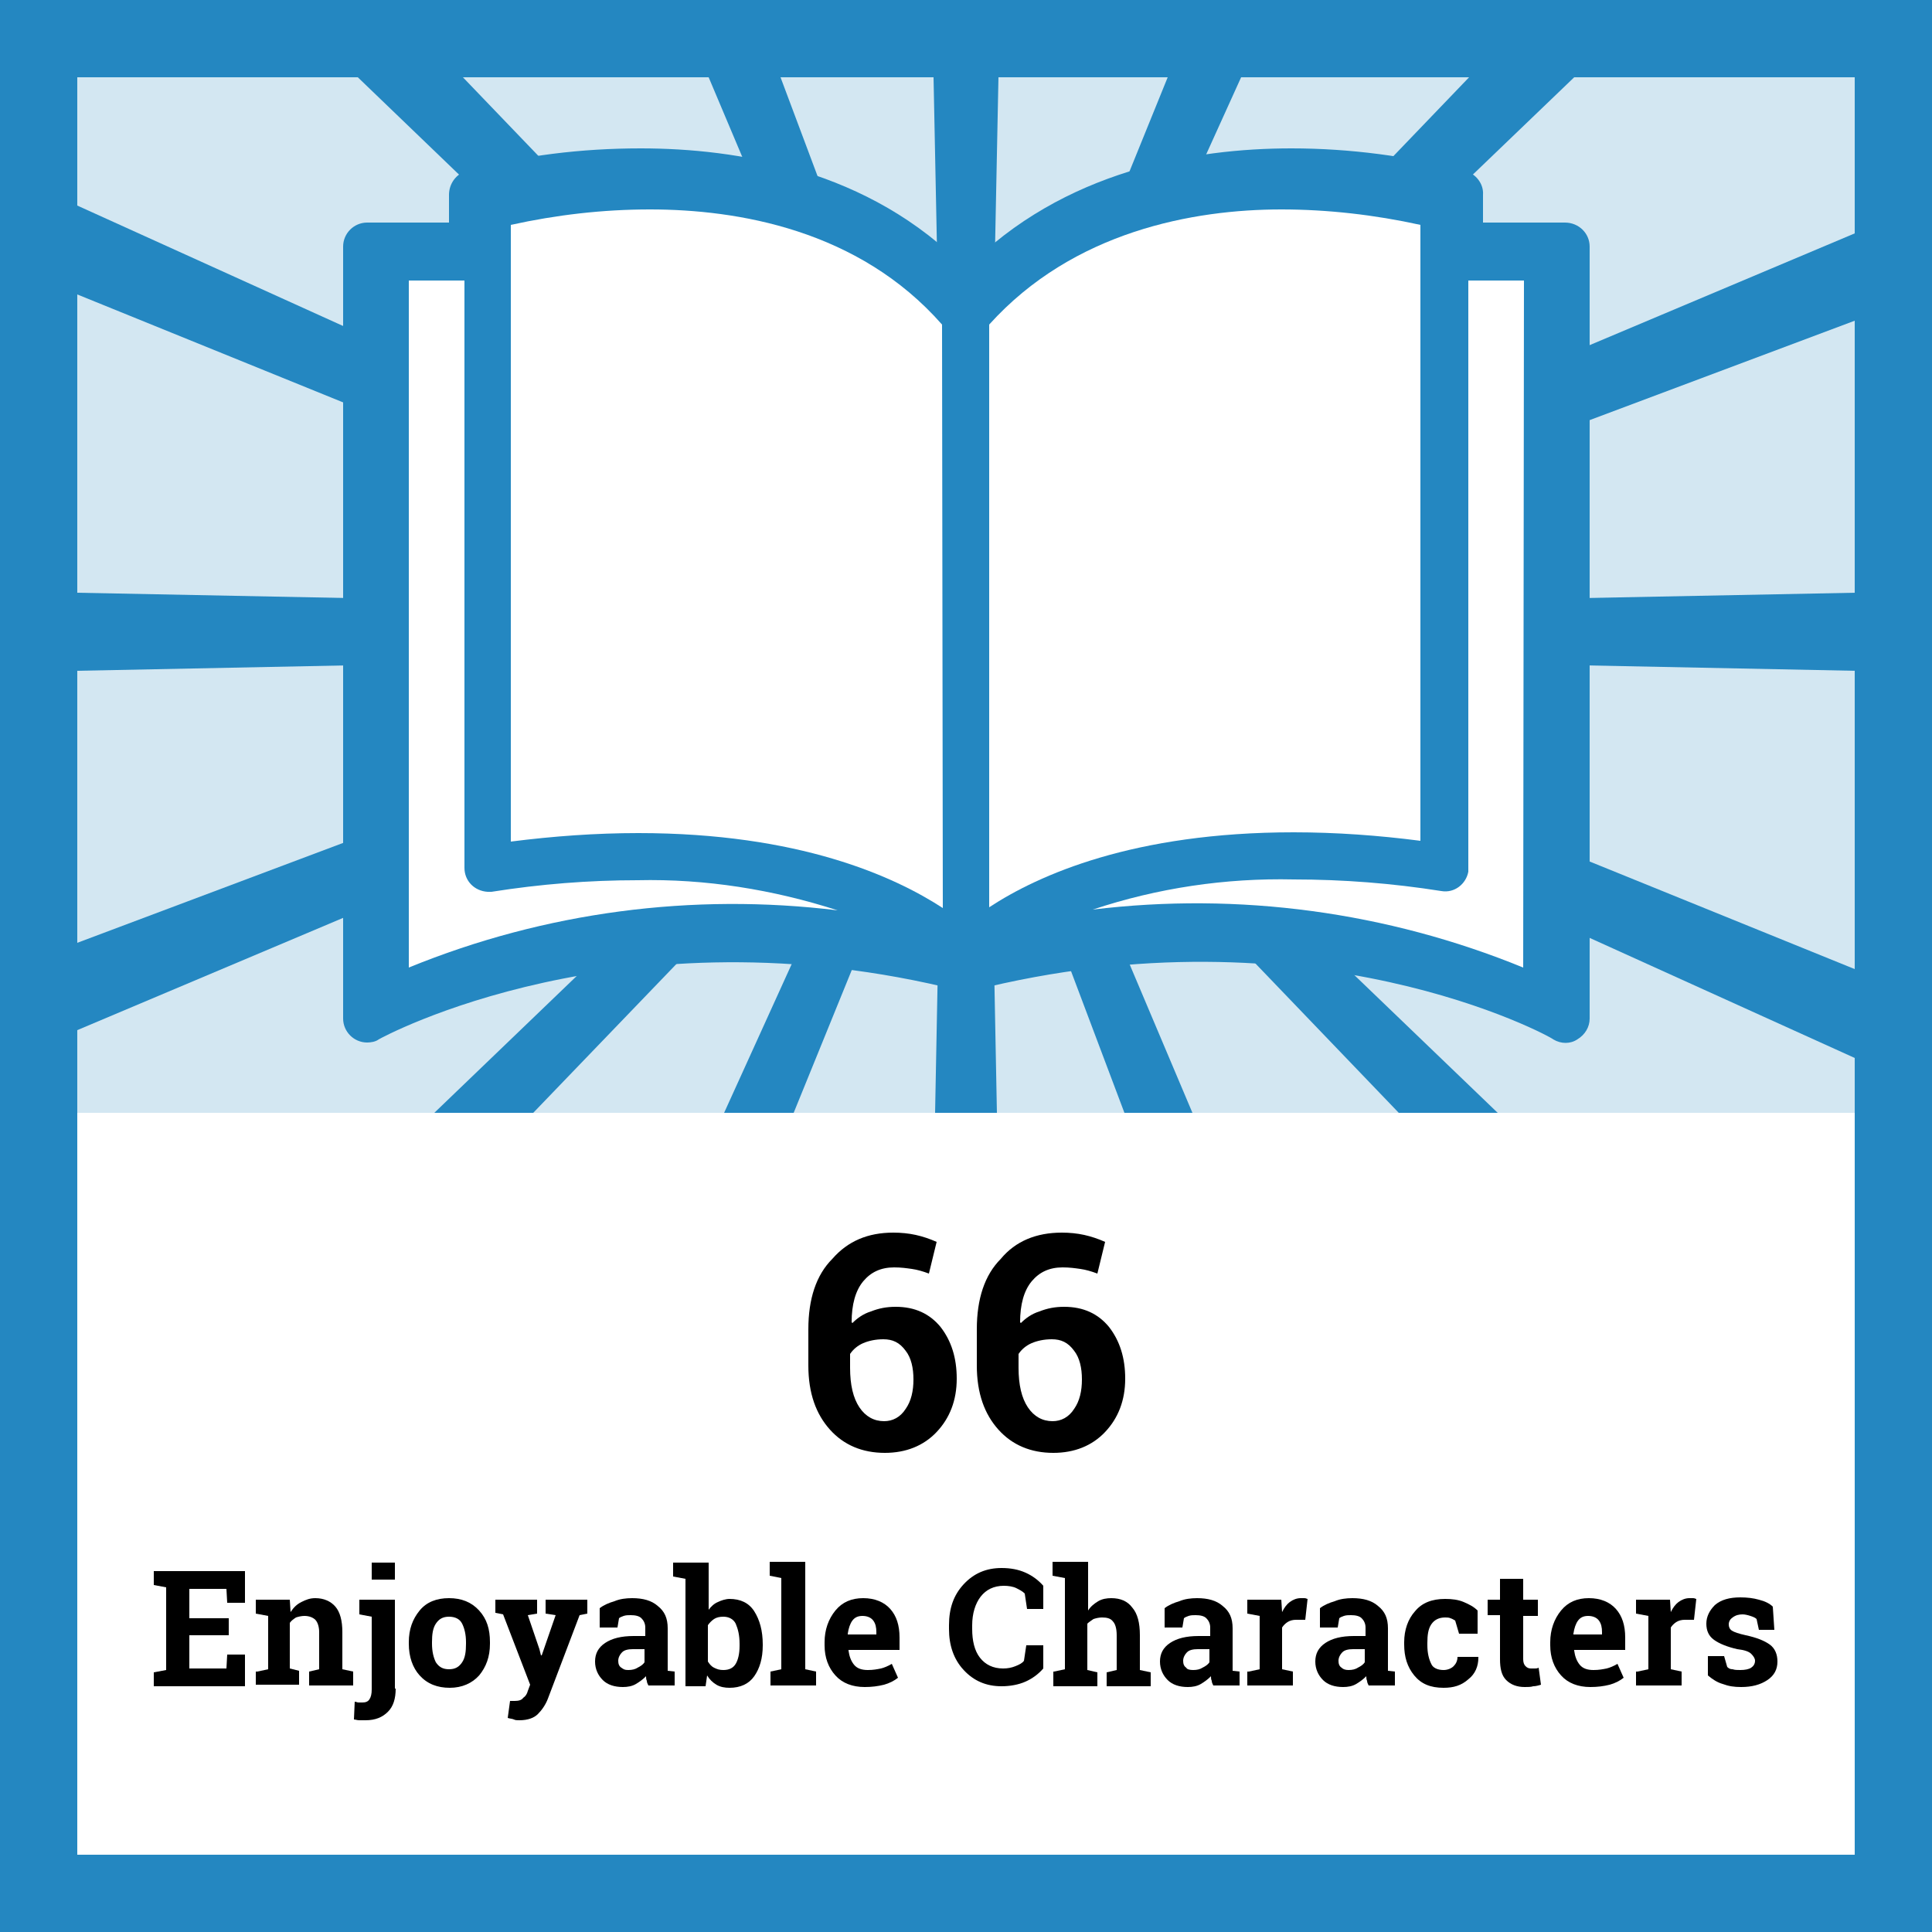 <?xml version="1.0" encoding="utf-8"?>
<!-- Generator: Adobe Illustrator 22.1.0, SVG Export Plug-In . SVG Version: 6.00 Build 0)  -->
<svg version="1.1" id="Layer_1" xmlns="http://www.w3.org/2000/svg" xmlns:xlink="http://www.w3.org/1999/xlink" x="0px" y="0px"
	 viewBox="0 0 250 250" style="enable-background:new 0 0 250 250;" xml:space="preserve">
<style type="text/css">
	.st0{fill:#FFFFFF;}
	.st1{opacity:0.2;fill:#2487C1;enable-background:new    ;}
	.st2{fill:#2487C1;}
	.st3{fill:none;}
	.st4{display:none;}
	.st5{display:inline;}
	.st6{enable-background:new    ;}
</style>
<g>
	<path class="st0" d="M0,0v250h250V0H0z"/>
	<path class="st1" d="M250,0H0v250h250V0L250,0z"/>
	<rect x="10" y="144" class="st0" width="230" height="96"/>
	<path class="st2" d="M0,0v250h250V0H0z M240,240H10V10h230V240z"/>
	<polygon class="st2" points="240,30.2 143.7,70.8 137.7,73.4 141.2,70 203.7,10 214.1,0 207.4,0 206.1,0 199.7,0 190.1,10 
		134.6,67.8 134.2,68.2 134.5,67.6 160.6,10 165.1,0 161.2,0 159,0 155.2,0 151.1,10 130.4,61 128.1,66.8 128.2,59.7 129.2,10 
		129.4,0 126.1,0 123.9,0 120.6,0 120.8,10 121.8,59.7 121.9,65.6 120,60.7 101,10 97.2,0 93.5,0 91.3,0 87.4,0 91.7,10 115.8,67.1 
		116.6,69 115.4,67.8 59.9,10 50.3,0 43.9,0 42.6,0 35.9,0 46.3,10 108.7,70 111.4,72.5 106.9,70.5 10,26.6 0,22 0,28 0,28.1 0,34 
		10,38.1 102.1,75.5 109.1,78.3 110.1,78.7 109.2,78.7 101.6,78.5 10,76.7 0,76.5 0,81.5 0,82 0,87 10,86.8 104.7,84.9 108.9,84.8 
		105.8,86 10,122 0,125.8 0,131.6 0,131.7 0,137.6 10,133.3 107.8,92 112.3,90.1 107.3,94.9 56.2,144 61.3,144 64.2,144 69,144 
		109.6,101.8 114.9,96.3 115.8,95.3 115.2,96.7 112.1,103.5 93.7,144 96.7,144 99.8,144 102.7,144 119.1,103.7 121.9,96.7 
		121.8,102.3 121,144 123.5,144 126.5,144 129,144 128.2,102.4 128.1,97.9 130.2,103.4 145.5,144 148.3,144 151.4,144 154.3,144 
		137.3,103.8 134.4,96.9 134.4,96.9 133.4,94.5 135.1,96.3 135.1,96.3 140.4,101.7 181,144 185.8,144 188.7,144 193.8,144 
		142.6,94.8 138.6,91 142.2,92.6 240,136.9 250,141.5 250,135.5 250,135.4 250,129.5 240,125.4 143.9,86.4 139.9,84.8 145.4,84.9 
		240,86.8 250,87 250,82 250,81.5 250,76.5 240,76.7 148.4,78.5 141.1,78.7 148,76 240,41.5 250,37.7 250,31.9 250,31.8 250,25.9 	
		"/>
	<rect x="10" y="10" class="st3" width="230" height="134"/>
	<g>
		<g class="st4">
			<path class="st5" d="M80.9,162.9v-2.6h8.8v2.6l-2.3,0.4v6.2h8.7v-6.2l-2.3-0.4v-2.6h2.3h4.3h2.3v2.6l-2.3,0.4v15.3l2.3,0.4v2.6
				h-8.8V179l2.3-0.4v-5.9h-8.7v5.9l2.3,0.4v2.6H81V179l2.3-0.4v-15.3L80.9,162.9z"/>
			<path class="st5" d="M122.1,167.1h-3.2l-0.6-2.9c-0.4-0.2-0.9-0.4-1.6-0.6s-1.5-0.3-2.3-0.3c-1.2,0-2.1,0.2-2.7,0.7s-1,1.1-1,1.9
				c0,0.7,0.3,1.3,1,1.8s1.8,1,3.5,1.5c2.4,0.7,4.1,1.5,5.4,2.6s1.8,2.5,1.8,4.2c0,1.8-0.7,3.3-2.2,4.3s-3.3,1.6-5.7,1.6
				c-1.7,0-3.2-0.3-4.6-0.8s-2.5-1.3-3.4-2.2v-4.5h3.3l0.5,3c0.4,0.4,1,0.6,1.8,0.9s1.6,0.3,2.5,0.3c1.2,0,2.1-0.2,2.7-0.7
				s0.9-1.1,0.9-1.9c0-0.8-0.3-1.5-0.9-2s-1.6-1-3.1-1.4c-2.5-0.7-4.4-1.6-5.7-2.6s-1.9-2.4-1.9-4.1c0-1.7,0.7-3.1,2.2-4.2
				s3.3-1.7,5.5-1.7c1.6,0,3.1,0.2,4.5,0.7s2.5,1.2,3.4,2v4.4H122.1z"/>
			<path class="st5" d="M125.6,179l2.3-0.4v-15.3l-2.3-0.4v-2.6h8.7v2.6l-2.2,0.4v5.7h1.9l4.1-6l-1.3-0.2v-2.6h8.5v2.6l-2.3,0.4
				l-5.2,7l5.9,8.4l2.1,0.4v2.6h-8.5V179l1.3-0.2l-4.1-6.2h-2.4v5.9l2.2,0.4v2.6h-8.7C125.6,181.5,125.6,179,125.6,179z"/>
			<path class="st5" d="M157.5,179l3.6-0.4v-14.4h-3.6v-2.4l7.9-1.4v18.3l3.6,0.4v2.6h-11.5V179z"/>
			<path class="st5" d="M45.4,198.9l-1.6,0.3l3.8,12.8l0.3,1.2H48l0.2-1.1l3.8-12.8l-1.6-0.3v-2.6h7.8v2.6l-1.8,0.2l-6.3,18.5h-4.4
				l-6.3-18.5l-1.8-0.2v-2.6h7.8V198.9z"/>
			<path class="st5" d="M60.4,209.5c0-2.4,0.7-4.3,2-5.8s3.2-2.3,5.5-2.3s4.2,0.8,5.5,2.3s2,3.4,2,5.8v0.3c0,2.4-0.7,4.3-2,5.8
				s-3.1,2.2-5.5,2.2s-4.2-0.7-5.5-2.2s-2-3.4-2-5.8V209.5z M64.7,209.8c0,1.4,0.3,2.6,0.8,3.5s1.3,1.3,2.5,1.3
				c1.1,0,1.9-0.4,2.4-1.3s0.8-2,0.8-3.5v-0.3c0-1.4-0.3-2.6-0.8-3.4s-1.3-1.3-2.4-1.3s-1.9,0.4-2.4,1.3s-0.8,2-0.8,3.4L64.7,209.8
				L64.7,209.8z"/>
			<path class="st5" d="M86.1,214.6c0.8,0,1.4-0.2,1.8-0.7s0.7-1,0.7-1.8h3.9v0.1c0,1.6-0.6,2.9-1.8,4s-2.8,1.6-4.6,1.6
				c-2.4,0-4.2-0.7-5.5-2.2s-1.9-3.4-1.9-5.8v-0.4c0-2.3,0.7-4.3,2-5.8s3.2-2.3,5.6-2.3c1.3,0,2.4,0.2,3.4,0.6s1.9,0.9,2.5,1.6
				l0.1,4.2h-3.5l-0.7-2.5c-0.2-0.2-0.5-0.3-0.8-0.5s-0.7-0.2-1.1-0.2c-1.2,0-2.1,0.4-2.6,1.3s-0.7,2-0.7,3.4v0.4
				c0,1.4,0.2,2.6,0.7,3.4S85,214.6,86.1,214.6z"/>
			<path class="st5" d="M106.1,217.6c-0.1-0.3-0.2-0.5-0.3-0.8s-0.2-0.6-0.2-0.8c-0.5,0.6-1.1,1.1-1.9,1.4s-1.6,0.5-2.5,0.5
				c-1.6,0-2.8-0.4-3.7-1.3s-1.4-2-1.4-3.4c0-1.5,0.6-2.6,1.8-3.4s2.9-1.2,5.2-1.2h2.2V207c0-0.8-0.2-1.4-0.7-1.8s-1.1-0.6-1.9-0.6
				c-0.5,0-0.9,0.1-1.3,0.2s-0.7,0.2-0.9,0.4l-0.3,1.7H97v-3.5c0.8-0.5,1.7-1,2.7-1.3s2.1-0.5,3.3-0.5c2,0,3.6,0.5,4.8,1.4
				s1.8,2.3,1.8,4.1v6.5c0,0.2,0,0.5,0,0.7s0,0.4,0.1,0.6l1.3,0.2v2.6L106.1,217.6L106.1,217.6z M102.4,214.8c0.6,0,1.2-0.1,1.8-0.4
				s0.9-0.6,1.2-1V211h-2.2c-0.9,0-1.6,0.2-2.1,0.6s-0.7,0.9-0.7,1.5c0,0.5,0.2,1,0.5,1.3S101.8,214.8,102.4,214.8z"/>
			<path class="st5" d="M128.8,210.1c0,2.4-0.5,4.3-1.6,5.7s-2.6,2.1-4.6,2.1c-0.9,0-1.7-0.2-2.4-0.6s-1.3-0.9-1.7-1.7l-0.3,1.9
				h-3.7v-19.8l-2.3-0.4v-2.6h6.5v8.7c0.5-0.6,1-1.1,1.6-1.5s1.4-0.5,2.2-0.5c2,0,3.5,0.8,4.6,2.3s1.6,3.5,1.6,6.1v0.3H128.8z
				 M124.6,209.8c0-1.5-0.2-2.8-0.7-3.7s-1.2-1.4-2.3-1.4c-0.7,0-1.2,0.1-1.7,0.4s-0.8,0.7-1.1,1.2v6.7c0.3,0.5,0.6,0.9,1.1,1.1
				s1,0.4,1.7,0.4c1.1,0,1.9-0.4,2.3-1.2s0.7-1.9,0.7-3.3V209.8z"/>
			<path class="st5" d="M143.4,215.6c-0.5,0.7-1.1,1.3-1.9,1.7s-1.6,0.6-2.6,0.6c-1.7,0-3-0.5-3.9-1.6s-1.4-2.7-1.4-5v-6.5l-1.7-0.4
				v-2.6h1.7h4.3v9.6c0,1.2,0.2,2,0.6,2.5s1,0.8,1.7,0.8s1.3-0.1,1.8-0.3s0.9-0.5,1.2-0.9V205l-1.9-0.4V202h1.9h4.3v12.8l1.9,0.4
				v2.6h-5.7L143.4,215.6z"/>
			<path class="st5" d="M152.1,197.3v-2.6h6.6v19.8l2.1,0.4v2.6h-8.4V215l2.1-0.4v-16.8L152.1,197.3z"/>
			<path class="st5" d="M173.7,217.6c-0.1-0.3-0.2-0.5-0.3-0.8s-0.2-0.6-0.2-0.8c-0.5,0.6-1.1,1.1-1.9,1.4s-1.6,0.5-2.5,0.5
				c-1.6,0-2.8-0.4-3.7-1.3s-1.4-2-1.4-3.4c0-1.5,0.6-2.6,1.8-3.4s2.9-1.2,5.2-1.2h2.2V207c0-0.8-0.2-1.4-0.7-1.8s-1.1-0.6-1.9-0.6
				c-0.5,0-0.9,0.1-1.3,0.2s-0.7,0.2-0.9,0.4l-0.3,1.7h-3.2v-3.5c0.8-0.5,1.7-1,2.7-1.3s2.1-0.5,3.3-0.5c2,0,3.6,0.5,4.8,1.4
				s1.8,2.3,1.8,4.1v6.5c0,0.2,0,0.5,0,0.7s0,0.4,0.1,0.6l1.3,0.2v2.6L173.7,217.6L173.7,217.6z M170,214.8c0.6,0,1.2-0.1,1.8-0.4
				s0.9-0.6,1.2-1V211h-2.2c-0.9,0-1.6,0.2-2.1,0.6s-0.7,0.9-0.7,1.5c0,0.5,0.2,1,0.5,1.3S169.4,214.8,170,214.8z"/>
			<path class="st5" d="M181.9,215l2.1-0.4v-9.8l-2.3-0.4v-2.6h6.3l0.2,2.3c0.4-0.8,0.8-1.5,1.4-1.9s1.3-0.7,2-0.7
				c0.2,0,0.5,0,0.7,0.1s0.5,0.1,0.6,0.1l-0.5,3.9h-1.8c-0.6,0-1.1,0.1-1.6,0.4s-0.7,0.6-0.9,1v7.7l2.1,0.4v2.6h-8.4L181.9,215
				L181.9,215z"/>
			<path class="st5" d="M212.4,204.3l-1.5,0.2l-5.8,15.4c-0.5,1.1-1.1,2.1-1.8,2.9s-1.9,1.2-3.5,1.2c-0.4,0-0.7,0-1-0.1
				s-0.7-0.1-1.1-0.2l0.5-3.1c0.1,0,0.3,0,0.4,0.1s0.3,0,0.4,0c0.7,0,1.3-0.2,1.6-0.5s0.7-0.8,0.9-1.3l0.5-1.2l-5-13.1l-1.5-0.2
				v-2.6h7.8v2.6l-1.8,0.3l2.2,6.3l0.2,1.1h0.1l2.5-7.5l-1.8-0.3v-2.6h7.8L212.4,204.3L212.4,204.3z"/>
		</g>
		<g class="st6">
			<path d="M29.6,211.6h-5.1v4.3h4.8l0.1-1.8h2.3v4.1H19.9v-1.8l1.6-0.3v-10.7l-1.6-0.3v-1.8h1.6h10.2v4.1h-2.3l-0.1-1.8h-4.8v3.8
				h5.1V211.6z"/>
			<path d="M33.3,216.3l1.4-0.3v-6.9l-1.6-0.3V207h4.4l0.1,1.6c0.4-0.6,0.8-1,1.4-1.3s1.1-0.5,1.8-0.5c1.1,0,2,0.4,2.6,1.1
				c0.6,0.7,0.9,1.8,0.9,3.3v4.8l1.4,0.3v1.8h-5.7v-1.8l1.3-0.3v-4.8c0-0.7-0.2-1.3-0.5-1.6c-0.3-0.3-0.8-0.5-1.4-0.5
				c-0.4,0-0.8,0.1-1.1,0.2c-0.3,0.2-0.6,0.4-0.8,0.7v5.9l1.2,0.3v1.8h-5.6V216.3z"/>
			<path d="M51.2,218.5c0,1.3-0.3,2.3-1,3c-0.7,0.7-1.6,1.1-2.9,1.1c-0.3,0-0.5,0-0.8,0s-0.5-0.1-0.7-0.1l0.1-2.3
				c0.2,0,0.3,0.1,0.5,0.1s0.3,0,0.5,0c0.4,0,0.7-0.1,0.9-0.4c0.2-0.3,0.3-0.7,0.3-1.3v-9.4l-1.6-0.3V207h4.6V218.5z M51.1,204.4h-3
				v-2.2h3V204.4z"/>
			<path d="M52.9,212.5c0-1.7,0.5-3,1.4-4.1c0.9-1.1,2.2-1.6,3.8-1.6c1.6,0,2.9,0.5,3.9,1.6s1.4,2.4,1.4,4.1v0.2
				c0,1.7-0.5,3-1.4,4.1c-0.9,1-2.2,1.6-3.8,1.6c-1.6,0-2.9-0.5-3.9-1.6c-0.9-1-1.4-2.4-1.4-4.1V212.5z M55.9,212.7
				c0,1,0.2,1.8,0.5,2.4c0.4,0.6,0.9,0.9,1.7,0.9c0.8,0,1.3-0.3,1.7-0.9c0.4-0.6,0.5-1.4,0.5-2.4v-0.2c0-1-0.2-1.8-0.5-2.4
				s-0.9-0.9-1.7-0.9s-1.3,0.3-1.7,0.9s-0.5,1.4-0.5,2.4V212.7z"/>
			<path d="M76,208.8l-1,0.2l-4.1,10.8c-0.3,0.8-0.8,1.5-1.3,2s-1.3,0.8-2.4,0.8c-0.3,0-0.5,0-0.7-0.1s-0.5-0.1-0.8-0.2l0.3-2.2
				c0.1,0,0.2,0,0.3,0s0.2,0,0.3,0c0.5,0,0.9-0.1,1.1-0.4c0.3-0.2,0.5-0.5,0.6-0.9l0.3-0.8l-3.5-9.1l-1-0.2V207h5.4v1.8l-1.2,0.2
				l1.5,4.4l0.2,0.8l0.1,0l1.8-5.2l-1.3-0.2V207H76V208.8z"/>
			<path d="M83.9,218.1c-0.1-0.2-0.2-0.4-0.2-0.6c-0.1-0.2-0.1-0.4-0.1-0.6c-0.4,0.4-0.8,0.7-1.3,1s-1.1,0.4-1.7,0.4
				c-1.1,0-2-0.3-2.6-0.9c-0.6-0.6-1-1.4-1-2.4c0-1,0.4-1.8,1.3-2.4s2.1-0.9,3.7-0.9h1.5v-1.1c0-0.5-0.2-0.9-0.5-1.2
				s-0.8-0.4-1.4-0.4c-0.3,0-0.6,0-0.9,0.1c-0.3,0.1-0.5,0.2-0.6,0.3l-0.2,1.2h-2.3l0-2.5c0.5-0.4,1.2-0.7,1.9-0.9
				c0.7-0.3,1.5-0.4,2.3-0.4c1.4,0,2.5,0.3,3.3,1c0.9,0.7,1.3,1.6,1.3,2.9v4.6c0,0.2,0,0.3,0,0.5s0,0.3,0,0.4l0.9,0.1v1.8H83.9z
				 M81.3,216.1c0.5,0,0.9-0.1,1.2-0.3c0.4-0.2,0.7-0.4,0.9-0.7v-1.7h-1.5c-0.6,0-1.1,0.1-1.4,0.4c-0.3,0.3-0.5,0.7-0.5,1.1
				c0,0.4,0.1,0.7,0.4,0.9S80.8,216.1,81.3,216.1z"/>
			<path d="M98.7,212.9c0,1.7-0.4,3-1.1,4s-1.8,1.5-3.2,1.5c-0.6,0-1.2-0.1-1.7-0.4c-0.5-0.3-0.9-0.7-1.2-1.2l-0.2,1.4h-2.6v-13.9
				l-1.6-0.3v-1.8h4.6v6.1c0.3-0.4,0.7-0.8,1.2-1c0.4-0.2,1-0.4,1.5-0.4c1.4,0,2.5,0.5,3.2,1.6c0.7,1.1,1.1,2.5,1.1,4.3V212.9z
				 M95.7,212.7c0-1.1-0.2-1.9-0.5-2.6c-0.3-0.6-0.9-0.9-1.6-0.9c-0.5,0-0.9,0.1-1.2,0.3c-0.3,0.2-0.6,0.5-0.8,0.8v4.7
				c0.2,0.3,0.4,0.6,0.8,0.8s0.7,0.3,1.2,0.3c0.8,0,1.3-0.3,1.6-0.8c0.3-0.5,0.5-1.3,0.5-2.3V212.7z"/>
			<path d="M99.6,203.9v-1.8h4.6V216l1.4,0.3v1.8h-5.9v-1.8l1.4-0.3v-11.8L99.6,203.9z"/>
			<path d="M111.9,218.3c-1.6,0-2.9-0.5-3.8-1.5s-1.4-2.3-1.4-3.9v-0.4c0-1.6,0.5-3,1.4-4.1c0.9-1.1,2.1-1.6,3.6-1.6
				c1.5,0,2.7,0.5,3.5,1.4s1.2,2.1,1.2,3.7v1.6h-6.6l0,0.1c0.1,0.7,0.3,1.3,0.7,1.8c0.4,0.5,1,0.7,1.8,0.7c0.7,0,1.2-0.1,1.7-0.2
				c0.4-0.1,0.9-0.3,1.4-0.6l0.8,1.8c-0.5,0.4-1.1,0.7-1.8,0.9C113.6,218.2,112.8,218.3,111.9,218.3z M111.6,209.1
				c-0.6,0-1,0.2-1.3,0.6c-0.3,0.4-0.5,1-0.6,1.7l0,0.1h3.7v-0.3c0-0.6-0.1-1.1-0.4-1.5C112.7,209.3,112.2,209.1,111.6,209.1z"/>
			<path d="M135.1,208.2h-2.2l-0.3-2c-0.3-0.3-0.7-0.5-1.1-0.7c-0.4-0.2-1-0.3-1.6-0.3c-1.3,0-2.3,0.5-3,1.4
				c-0.7,0.9-1.1,2.2-1.1,3.7v0.5c0,1.5,0.3,2.8,1,3.7s1.7,1.4,3,1.4c0.6,0,1.1-0.1,1.6-0.3c0.5-0.2,0.9-0.4,1.1-0.7l0.3-2h2.2v3
				c-0.6,0.7-1.4,1.3-2.3,1.7c-0.9,0.4-2,0.6-3.1,0.6c-2,0-3.6-0.7-4.9-2.1c-1.3-1.4-1.9-3.2-1.9-5.3v-0.5c0-2.2,0.6-3.9,1.9-5.3
				s2.9-2.1,4.9-2.1c1.2,0,2.2,0.2,3.1,0.6c0.9,0.4,1.7,1,2.3,1.7V208.2z"/>
			<path d="M136.4,216.3l1.4-0.3v-11.8l-1.6-0.3v-1.8h4.6v6.3c0.3-0.5,0.8-0.9,1.3-1.2c0.5-0.3,1.1-0.4,1.7-0.4
				c1.2,0,2.1,0.4,2.7,1.2c0.7,0.8,1,2,1,3.6v4.5l1.4,0.3v1.8h-5.7v-1.8l1.3-0.3v-4.5c0-0.9-0.2-1.5-0.5-1.8
				c-0.3-0.4-0.8-0.5-1.4-0.5c-0.4,0-0.8,0.1-1.1,0.2c-0.3,0.2-0.6,0.4-0.8,0.6v6l1.3,0.3v1.8h-5.7V216.3z"/>
			<path d="M157,218.1c-0.1-0.2-0.2-0.4-0.2-0.6c-0.1-0.2-0.1-0.4-0.1-0.6c-0.4,0.4-0.8,0.7-1.3,1c-0.5,0.3-1.1,0.4-1.7,0.4
				c-1.1,0-2-0.3-2.6-0.9c-0.6-0.6-1-1.4-1-2.4c0-1,0.4-1.8,1.3-2.4s2.1-0.9,3.7-0.9h1.5v-1.1c0-0.5-0.2-0.9-0.5-1.2
				s-0.8-0.4-1.4-0.4c-0.3,0-0.6,0-0.9,0.1c-0.3,0.1-0.5,0.2-0.6,0.3l-0.2,1.2h-2.3l0-2.5c0.5-0.4,1.2-0.7,1.9-0.9
				c0.7-0.3,1.5-0.4,2.3-0.4c1.4,0,2.5,0.3,3.3,1c0.9,0.7,1.3,1.6,1.3,2.9v4.6c0,0.2,0,0.3,0,0.5c0,0.2,0,0.3,0,0.4l0.9,0.1v1.8H157
				z M154.4,216.1c0.5,0,0.9-0.1,1.2-0.3c0.4-0.2,0.7-0.4,0.9-0.7v-1.7h-1.5c-0.6,0-1.1,0.1-1.4,0.4c-0.3,0.3-0.5,0.7-0.5,1.1
				c0,0.4,0.1,0.7,0.4,0.9C153.6,216,153.9,216.1,154.4,216.1z"/>
			<path d="M161.6,216.3l1.4-0.3v-6.9l-1.6-0.3V207h4.4l0.1,1.6c0.3-0.6,0.6-1,1-1.3c0.4-0.3,0.9-0.5,1.4-0.5c0.2,0,0.3,0,0.5,0
				c0.2,0,0.3,0.1,0.4,0.1l-0.3,2.7l-1.2,0c-0.4,0-0.8,0.1-1.1,0.3s-0.5,0.4-0.7,0.7v5.4l1.4,0.3v1.8h-5.9V216.3z"/>
			<path d="M177.1,218.1c-0.1-0.2-0.2-0.4-0.2-0.6c-0.1-0.2-0.1-0.4-0.1-0.6c-0.4,0.4-0.8,0.7-1.3,1c-0.5,0.3-1.1,0.4-1.7,0.4
				c-1.1,0-2-0.3-2.6-0.9c-0.6-0.6-1-1.4-1-2.4c0-1,0.4-1.8,1.3-2.4s2.1-0.9,3.7-0.9h1.5v-1.1c0-0.5-0.2-0.9-0.5-1.2
				s-0.8-0.4-1.4-0.4c-0.3,0-0.6,0-0.9,0.1c-0.3,0.1-0.5,0.2-0.6,0.3l-0.2,1.2h-2.3l0-2.5c0.5-0.4,1.2-0.7,1.9-0.9
				c0.7-0.3,1.5-0.4,2.3-0.4c1.4,0,2.5,0.3,3.3,1c0.9,0.7,1.3,1.6,1.3,2.9v4.6c0,0.2,0,0.3,0,0.5c0,0.2,0,0.3,0,0.4l0.9,0.1v1.8
				H177.1z M174.5,216.1c0.5,0,0.9-0.1,1.2-0.3c0.4-0.2,0.7-0.4,0.9-0.7v-1.7h-1.5c-0.6,0-1.1,0.1-1.4,0.4c-0.3,0.3-0.5,0.7-0.5,1.1
				c0,0.4,0.1,0.7,0.4,0.9C173.8,216,174.1,216.1,174.5,216.1z"/>
			<path d="M186.8,216.1c0.5,0,1-0.2,1.3-0.5c0.3-0.3,0.5-0.7,0.5-1.2h2.7l0,0.1c0,1.1-0.4,2.1-1.3,2.8c-0.9,0.8-1.9,1.1-3.2,1.1
				c-1.7,0-2.9-0.5-3.8-1.6s-1.3-2.4-1.3-4v-0.3c0-1.6,0.5-3,1.4-4c0.9-1.1,2.2-1.6,3.9-1.6c0.9,0,1.7,0.1,2.4,0.4
				c0.7,0.3,1.3,0.6,1.8,1.1l0,3h-2.4l-0.5-1.7c-0.2-0.1-0.3-0.2-0.6-0.3c-0.2-0.1-0.5-0.1-0.7-0.1c-0.8,0-1.4,0.3-1.8,0.9
				s-0.5,1.4-0.5,2.4v0.3c0,1,0.2,1.8,0.5,2.4C185.4,215.8,186,216.1,186.8,216.1z"/>
			<path d="M197.1,204.3v2.7h1.9v2.1h-1.9v5.6c0,0.4,0.1,0.7,0.3,0.9s0.4,0.3,0.7,0.3c0.2,0,0.4,0,0.5,0c0.2,0,0.3,0,0.5-0.1
				l0.3,2.2c-0.3,0.1-0.7,0.2-1,0.2c-0.3,0.1-0.7,0.1-1.1,0.1c-1,0-1.8-0.3-2.4-0.9c-0.6-0.6-0.8-1.5-0.8-2.7v-5.7h-1.6V207h1.6
				v-2.7H197.1z"/>
			<path d="M205.8,218.3c-1.6,0-2.9-0.5-3.8-1.5s-1.4-2.3-1.4-3.9v-0.4c0-1.6,0.5-3,1.4-4.1c0.9-1.1,2.1-1.6,3.6-1.6
				c1.5,0,2.7,0.5,3.5,1.4s1.2,2.1,1.2,3.7v1.6h-6.6l0,0.1c0.1,0.7,0.3,1.3,0.7,1.8c0.4,0.5,1,0.7,1.8,0.7c0.7,0,1.2-0.1,1.7-0.2
				c0.4-0.1,0.9-0.3,1.4-0.6l0.8,1.8c-0.5,0.4-1.1,0.7-1.8,0.9C207.5,218.2,206.7,218.3,205.8,218.3z M205.5,209.1
				c-0.6,0-1,0.2-1.3,0.6c-0.3,0.4-0.5,1-0.6,1.7l0,0.1h3.7v-0.3c0-0.6-0.1-1.1-0.4-1.5C206.6,209.3,206.1,209.1,205.5,209.1z"/>
			<path d="M211.9,216.3l1.4-0.3v-6.9l-1.6-0.3V207h4.4l0.1,1.6c0.3-0.6,0.6-1,1-1.3c0.4-0.3,0.9-0.5,1.4-0.5c0.2,0,0.3,0,0.5,0
				c0.2,0,0.3,0.1,0.4,0.1l-0.3,2.7l-1.2,0c-0.4,0-0.8,0.1-1.1,0.3s-0.5,0.4-0.7,0.7v5.4l1.4,0.3v1.8h-5.9V216.3z"/>
			<path d="M229.6,210.9h-2l-0.3-1.4c-0.2-0.2-0.5-0.3-0.8-0.4c-0.3-0.1-0.7-0.2-1-0.2c-0.5,0-0.9,0.1-1.3,0.4
				c-0.3,0.2-0.5,0.5-0.5,0.9c0,0.3,0.1,0.6,0.4,0.8c0.3,0.2,0.9,0.4,1.8,0.6c1.4,0.3,2.4,0.7,3.1,1.2c0.7,0.5,1,1.3,1,2.2
				c0,1-0.4,1.8-1.3,2.4c-0.9,0.6-2,0.9-3.4,0.9c-0.9,0-1.6-0.1-2.4-0.4c-0.7-0.2-1.3-0.6-1.9-1.1l0-2.5h2.1l0.4,1.4
				c0.2,0.2,0.4,0.3,0.7,0.3c0.3,0.1,0.6,0.1,1,0.1c0.6,0,1.1-0.1,1.4-0.3c0.3-0.2,0.5-0.5,0.5-0.9c0-0.3-0.2-0.6-0.5-0.9
				s-0.9-0.5-1.8-0.6c-1.3-0.3-2.3-0.7-3-1.2c-0.7-0.5-1-1.2-1-2.1c0-0.9,0.4-1.7,1.1-2.4c0.8-0.7,1.9-1,3.3-1
				c0.9,0,1.7,0.1,2.4,0.3c0.8,0.2,1.4,0.5,1.8,0.9L229.6,210.9z"/>
		</g>
		<g class="st6">
			<path d="M115.6,159.5c1,0,2,0.1,2.9,0.3c0.9,0.2,1.8,0.5,2.7,0.9l-1,4.1c-0.8-0.3-1.5-0.5-2.2-0.6c-0.7-0.1-1.4-0.2-2.3-0.2
				c-1.7,0-3,0.6-4,1.8c-1,1.2-1.5,3-1.5,5.3l0.1,0.1c0.6-0.6,1.4-1.2,2.4-1.5c1-0.4,2-0.6,3.2-0.6c2.5,0,4.4,0.9,5.8,2.6
				c1.4,1.8,2.1,4,2.1,6.7c0,2.8-0.9,5.1-2.6,6.9s-4,2.7-6.7,2.7c-2.9,0-5.3-1-7.1-3c-1.8-2-2.8-4.7-2.8-8.3V172c0-3.9,1-7,3.1-9.1
				C109.7,160.6,112.3,159.5,115.6,159.5z M114.3,173.3c-1,0-1.9,0.2-2.6,0.5s-1.3,0.8-1.7,1.4v1.8c0,2.2,0.4,3.9,1.2,5.1
				c0.8,1.2,1.9,1.8,3.2,1.8c1.1,0,2.1-0.5,2.8-1.6c0.7-1,1-2.3,1-3.8c0-1.5-0.3-2.8-1-3.7C116.4,173.7,115.5,173.3,114.3,173.3z"/>
			<path d="M137.4,159.5c1,0,2,0.1,2.9,0.3c0.9,0.2,1.8,0.5,2.7,0.9l-1,4.1c-0.8-0.3-1.5-0.5-2.2-0.6c-0.7-0.1-1.4-0.2-2.3-0.2
				c-1.7,0-3,0.6-4,1.8c-1,1.2-1.5,3-1.5,5.3l0.1,0.1c0.6-0.6,1.4-1.2,2.4-1.5c1-0.4,2-0.6,3.2-0.6c2.5,0,4.4,0.9,5.8,2.6
				c1.4,1.8,2.1,4,2.1,6.7c0,2.8-0.9,5.1-2.6,6.9s-4,2.7-6.7,2.7c-2.9,0-5.3-1-7.1-3c-1.8-2-2.8-4.7-2.8-8.3V172c0-3.9,1-7,3.1-9.1
				C131.4,160.6,134.1,159.5,137.4,159.5z M136.1,173.3c-1,0-1.9,0.2-2.6,0.5s-1.3,0.8-1.7,1.4v1.8c0,2.2,0.4,3.9,1.2,5.1
				c0.8,1.2,1.9,1.8,3.2,1.8c1.1,0,2.1-0.5,2.8-1.6c0.7-1,1-2.3,1-3.8c0-1.5-0.3-2.8-1-3.7C138.2,173.7,137.3,173.3,136.1,173.3z"/>
		</g>
	</g>
	<g>
		<path class="st2" d="M202.5,28.8h-10.6v-3.6c0.1-1.4-0.9-2.7-2.3-3.1c-7.4-1.9-14.9-2.9-22.5-2.9c-12.5,0-29.5,2.8-42.1,15.6
			c-12.5-12.9-29.7-15.6-42.1-15.6c-7.6,0-15.2,0.9-22.5,2.9c-1.4,0.4-2.3,1.7-2.3,3.1v3.6H47.5c-1.7,0-3.1,1.4-3.1,3.1v99.9
			c0,1.7,1.4,3.1,3.1,3.1c0.5,0,1.1-0.1,1.5-0.4c0.3-0.2,31.6-17.3,75.2-6.3h0.5h0.3c0.2,0,0.5,0,0.8,0c43.8-11.1,75,6,75.2,6.3
			c1,0.6,2.2,0.6,3.1,0c1-0.6,1.6-1.6,1.6-2.7V31.9C205.7,30.2,204.3,28.8,202.5,28.8L202.5,28.8L202.5,28.8z"/>
		<path class="st0" d="M52.9,125.2V36.3h7.2v76c0,1.7,1.3,3,3,3.1c0.2,0,0.3,0,0.5,0c6.3-1,12.6-1.5,18.9-1.5
			c8.8-0.2,17.5,1.2,25.9,3.9C89.6,115.5,70.5,118,52.9,125.2L52.9,125.2z"/>
		<path class="st0" d="M122,117.5c-6.3-4.1-18.6-9.7-39.4-9.7c-5.5,0-11,0.4-16.5,1.1V29.1c5.9-1.3,11.9-2,18-2
			c11.3,0,27,2.6,37.8,14.9L122,117.5z"/>
		<path class="st0" d="M128,42c10.9-12.1,26.5-14.9,37.8-14.9c6,0,12.1,0.7,18,2v79.7c-5.4-0.7-10.9-1.1-16.4-1.1
			c-20.7,0-33,5.5-39.4,9.7V42z"/>
		<path class="st0" d="M197.1,125.2c-17.6-7.2-36.8-9.8-55.7-7.5c8.4-2.8,17.2-4.1,26-3.9c6.4,0,12.8,0.5,19.1,1.5
			c1.7,0.3,3.2-0.9,3.5-2.5c0-0.2,0-0.3,0-0.5v-76h7.2L197.1,125.2z"/>
	</g>
</g>
</svg>

